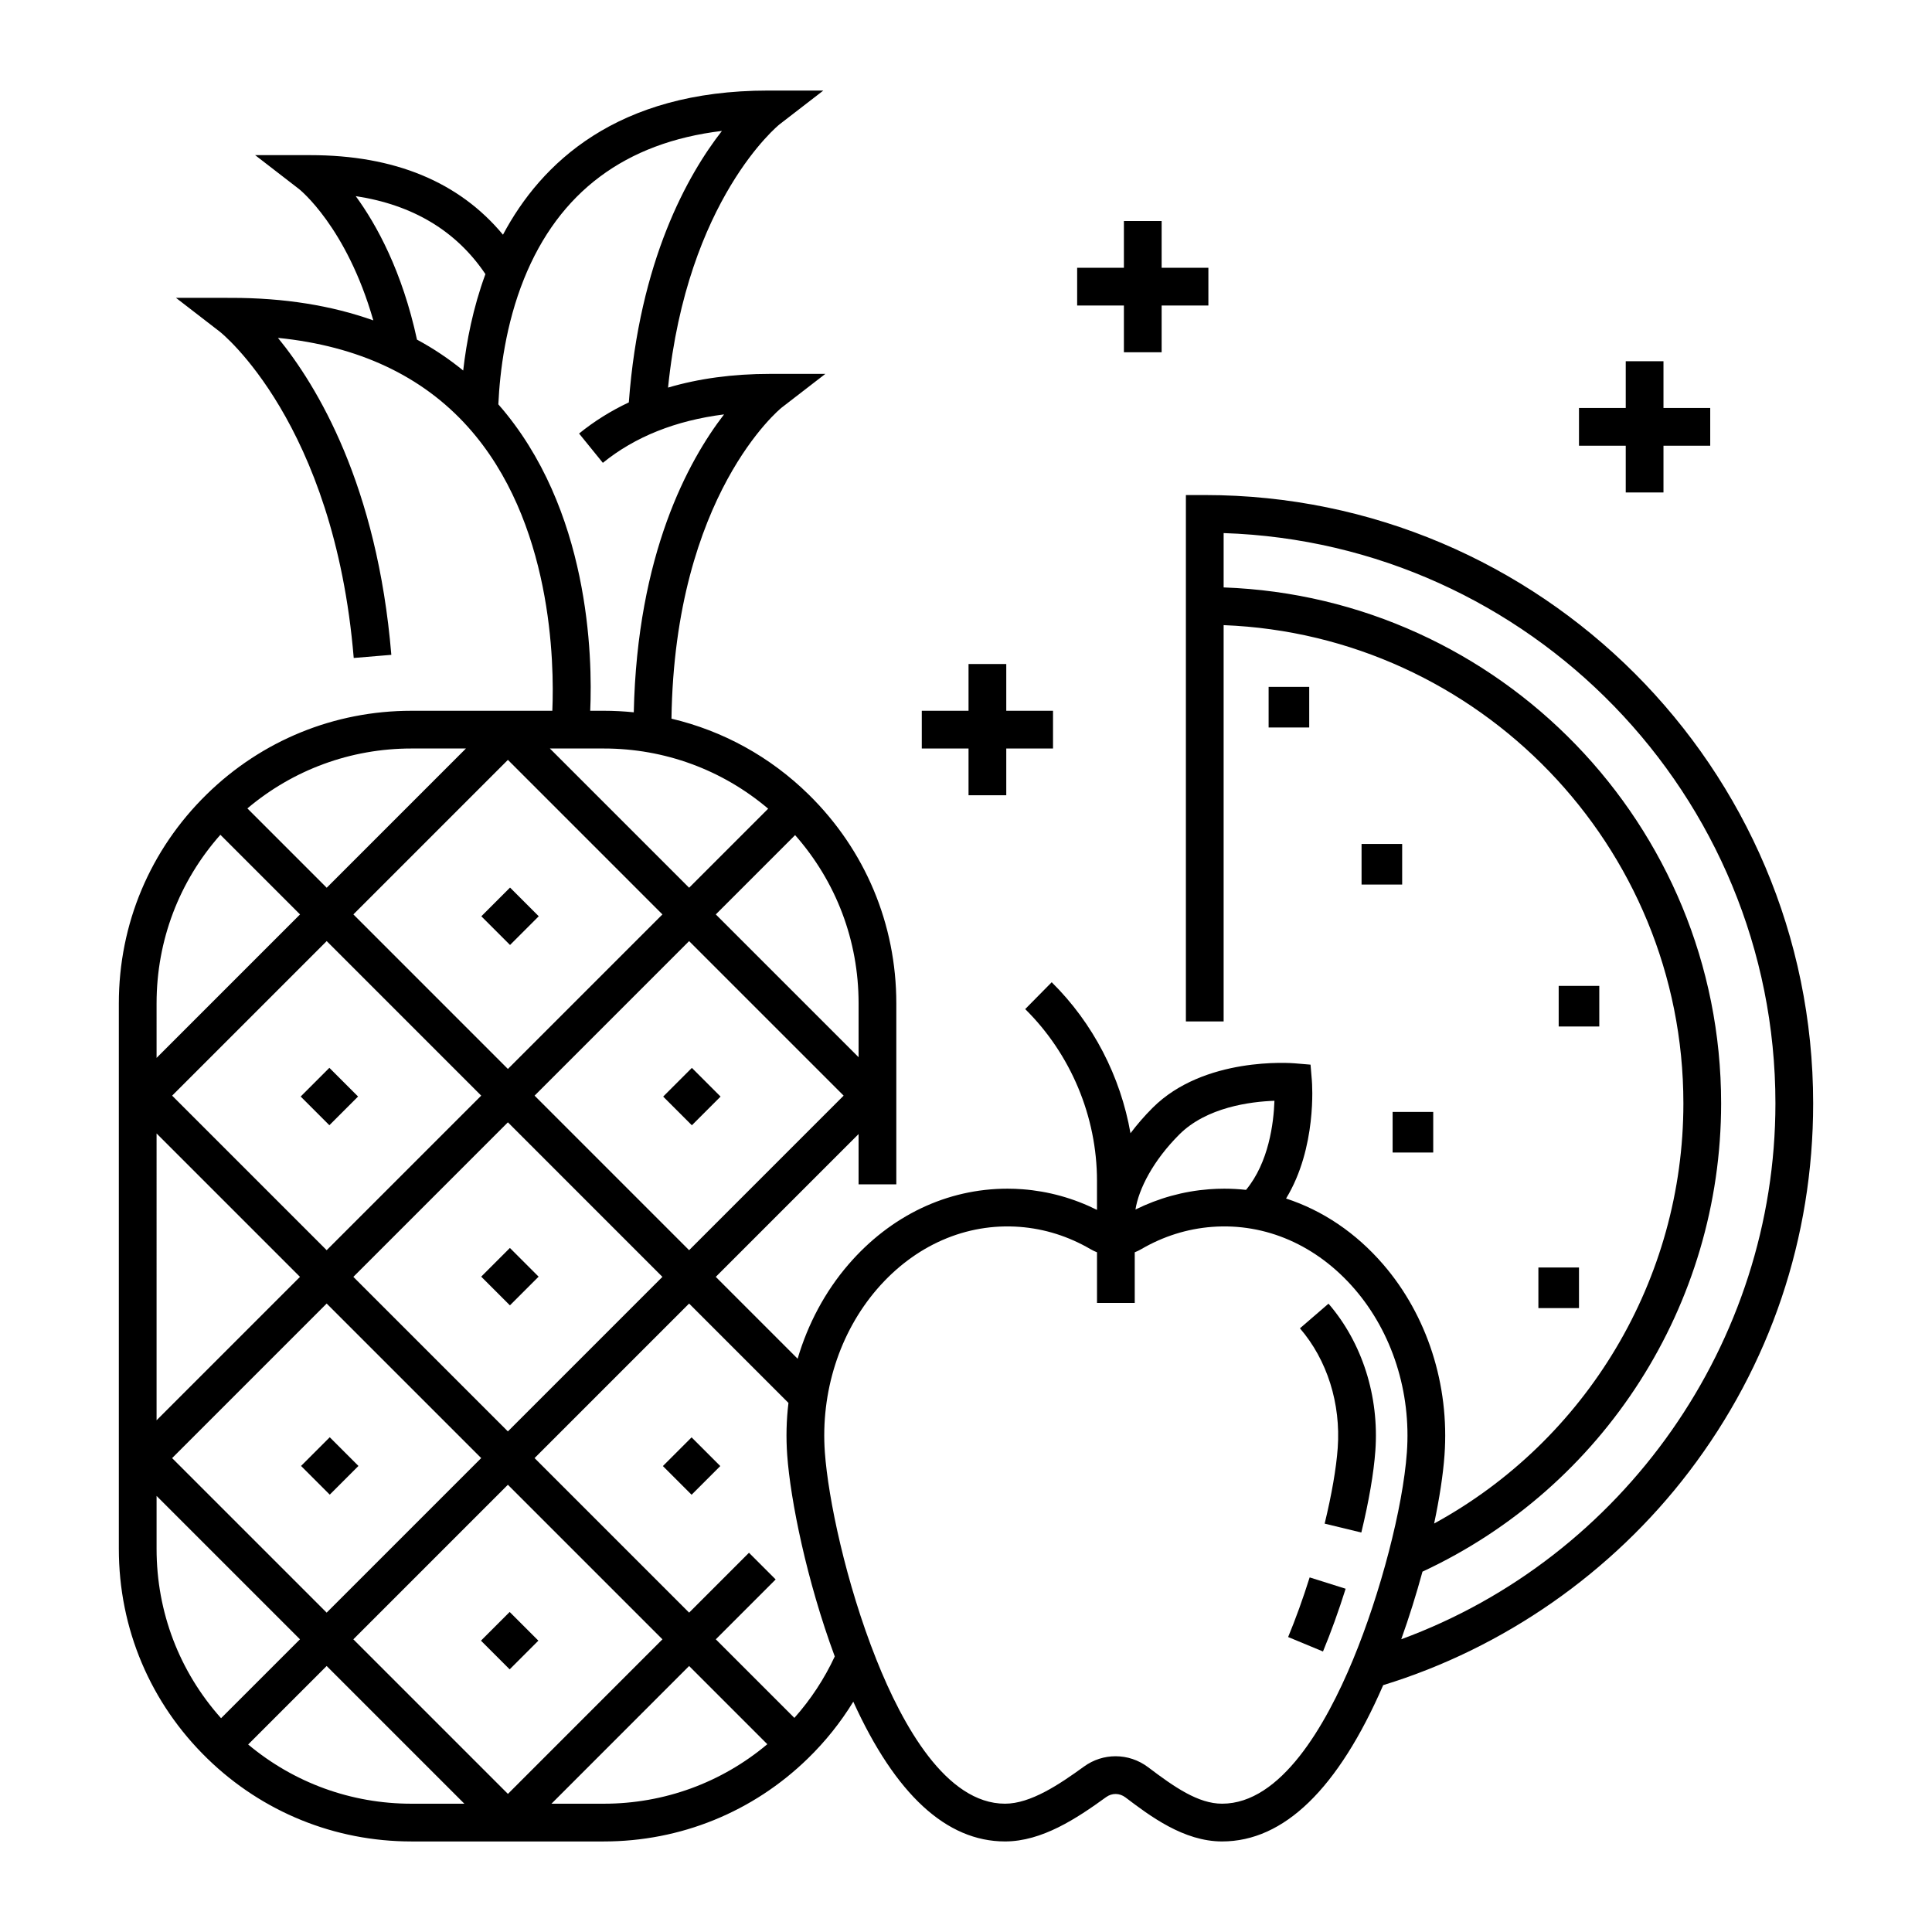 <?xml version="1.0" ?>
<!DOCTYPE svg  PUBLIC '-//W3C//DTD SVG 1.1//EN'  'http://www.w3.org/Graphics/SVG/1.1/DTD/svg11.dtd'>
<!-- Скачано с сайта svg4.ru / Downloaded from svg4.ru -->
<svg fill="#000000" width="800px" height="800px" viewBox="0 0 512 512" enable-background="new 0 0 512 512" id="Eat_x5F_fruit_x5F_vegetable" version="1.1" xml:space="preserve" xmlns="http://www.w3.org/2000/svg" xmlns:xlink="http://www.w3.org/1999/xlink">
<g>
<rect height="10.759" width="10.76" x="369.059" y="294.671"/>
<rect height="10.759" width="10.76" x="413.068" y="261.273"/>
<rect height="10.759" width="10.76" x="336.197" y="182.032"/>
<rect height="10.759" width="10.76" x="360.828" y="223.655"/>
<rect height="10.759" width="10.76" x="407.689" y="335.9"/>
<rect height="10.759" transform="matrix(0.707 0.707 -0.707 0.707 278.834 3.552)" width="10.759" x="129.749" y="333.009"/>
<rect height="10.759" transform="matrix(0.707 -0.707 0.707 0.707 -267.889 222.907)" width="10.759" x="129.749" y="429.445"/>
<rect height="10.76" transform="matrix(-0.707 0.707 -0.707 -0.707 402.363 318.948)" width="10.76" x="129.749" y="237.422"/>
<rect height="10.759" transform="matrix(0.707 -0.707 0.707 0.707 -179.911 146.886)" width="10.759" x="81.956" y="285.216"/>
<rect height="10.759" transform="matrix(-0.707 0.707 -0.707 -0.707 518.397 366.464)" width="10.759" x="177.922" y="285.216"/>
<rect height="10.759" transform="matrix(-0.707 0.707 -0.707 -0.707 423.772 601.383)" width="10.759" x="81.956" y="383.078"/>
<rect height="10.759" transform="matrix(-0.707 -0.707 0.707 -0.707 38.234 792.753)" width="10.759" x="177.922" y="383.079"/>
<path d="M319.275,131.191h-5v24.38v115.124h10V165.668c67.633,2.633,121.84,58.476,121.84,126.743   c0,46.61-25.617,89.241-66.055,111.34c1.398-6.638,2.369-12.86,2.748-18.122c1.344-18.597-4.574-37.016-16.234-50.533   c-7.242-8.395-16.08-14.326-25.754-17.475c8.195-13.436,6.908-30.433,6.838-31.266l-0.352-4.213l-4.213-0.354   c-0.973-0.082-24-1.849-37.654,11.807c-2.174,2.174-4.123,4.432-5.848,6.725c-2.641-15.066-9.916-29.198-20.879-40.018   l-7.023,7.117c12.09,11.932,19.025,28.518,19.025,45.504v7.706c-6.232-3.097-12.85-4.941-19.725-5.465   c-1.336-0.103-2.686-0.153-4.014-0.153c-15.992,0-30.952,7.133-42.125,20.083c-6.192,7.179-10.745,15.746-13.471,24.981   l-21.691-21.694l37.845-37.845v13.324h10v-47.98c0-20.968-8.245-40.614-23.216-55.316c-10.215-10.036-22.749-16.896-36.37-20.111   c0.853-59.39,28.904-82.198,29.175-82.411l11.604-8.958h-14.659c-9.855,0-18.875,1.226-27.027,3.632   c5.087-49.938,29.303-69.572,29.542-69.76l11.605-8.958h-14.66c-40.062,0-60.159,19.258-70.233,38.201   C121.68,48.212,104.57,41.115,82.271,41.115H67.616l11.6,8.958c0.14,0.108,12.608,10.002,19.715,34.832   c-11.097-3.954-23.649-5.969-37.631-5.969H46.641l11.603,8.958c0.303,0.233,30.308,24.073,35.498,86.474l9.965-0.829   c-3.733-44.891-19.62-71.237-30.045-84.001c21.312,2.152,38.215,10.07,50.365,23.618c22.384,24.96,22.881,62.596,22.348,75.207   h-37.35c-20.388,0-39.643,7.854-54.215,22.115c-15.035,14.7-23.315,34.377-23.315,55.405v144.601   c0,21.129,8.352,40.877,23.516,55.606c14.544,14.131,33.727,21.914,54.015,21.914h50.99c20.326,0,39.536-7.813,54.087-21.998   c4.656-4.531,8.675-9.568,12.029-15.042c11.175,24.581,24.681,37.036,40.212,37.036c9.771,0,18.955-6.064,26.795-11.75   c1.557-1.128,3.566-1.097,5.119,0.079c6.508,4.925,15.422,11.671,25.605,11.671c16.398,0,30.754-13.934,42.699-41.422   c31.939-9.796,60.637-29.79,81.006-56.508c21.547-28.26,32.938-62.029,32.938-97.657   C480.506,203.514,408.178,131.191,319.275,131.191z M122.753,98.193c-3.796-3.097-7.873-5.835-12.246-8.188   c-3.923-18.122-10.692-30.44-16.233-38.028c15.153,2.306,26.673,9.231,34.368,20.665C125.352,81.577,123.625,90.511,122.753,98.193   z M312.51,300.667c7.254-7.253,18.873-8.724,25.23-8.95c-0.203,5.896-1.49,16.305-7.525,23.611   c-1.902-0.207-3.824-0.316-5.764-0.316c-1.326,0-2.678,0.051-4.014,0.153c-6.805,0.519-13.354,2.333-19.529,5.372   C301.775,315.064,305.598,307.58,312.51,300.667z M182.62,331.311l-40.95-40.955l40.953-40.954l40.953,40.952L182.62,331.311z    M127.524,386.406l-40.958,40.958l-40.953-40.952l40.958-40.959L127.524,386.406z M45.619,290.359l40.96-40.959l40.95,40.956   l-40.958,40.957L45.619,290.359z M93.642,338.383l40.957-40.957l40.949,40.955l-40.954,40.955L93.642,338.383z M227.535,265.881   v14.29l-37.841-37.84l21.017-21.017C221.584,233.645,227.535,249.281,227.535,265.881z M132.064,107.156   c0.413-8.847,1.97-21.21,6.791-33.223c9.254-23.003,26.874-36.164,52.461-39.235c-9.04,11.584-21.873,34.288-24.673,71.942   c-4.776,2.252-9.177,5.002-13.181,8.251l6.301,7.766c8.523-6.916,19.293-11.214,32.117-12.836   c-9.48,12.292-23.021,37.065-23.922,78.948c-2.623-0.266-5.272-0.408-7.943-0.408h-3.602   C157.044,174.082,156.291,134.793,132.064,107.156z M160.015,198.361c16.113,0,31.39,5.641,43.556,15.951l-20.947,20.948   l-36.899-36.899H160.015z M175.552,242.331l-40.953,40.953L93.65,242.329l40.95-40.951L175.552,242.331z M109.025,198.361h14.451   l-36.895,36.899L65.56,214.236C77.72,203.975,92.963,198.361,109.025,198.361z M41.495,265.881c0-16.655,5.981-32.324,16.91-44.658   l21.106,21.109l-38.017,38.021V265.881z M41.495,300.377L79.5,338.383l-38.006,38.006V300.377z M41.495,410.481v-14.047l38,38   l-20.911,20.911C47.54,442.977,41.495,427.232,41.495,410.481z M109.025,478.002c-15.966,0-31.135-5.551-43.26-15.696l20.801-20.8   l36.495,36.496H109.025z M93.636,434.436l40.959-40.959l40.96,40.961l-40.952,40.964L93.636,434.436z M160.015,478.002h-13.872   l36.482-36.494l20.724,20.725C191.213,472.426,176.017,478.002,160.015,478.002z M210.52,455.261l-20.824-20.825l15.864-15.869   l-7.07-7.07l-15.865,15.869l-40.959-40.959l40.953-40.953l26.33,26.334c-0.548,4.553-0.665,9.191-0.329,13.842   c0.866,11.973,5.151,33.22,12.602,53.348C218.451,444.92,214.865,450.374,210.52,455.261z M358.523,439.925   c-7.205,17.369-19.068,38.073-34.66,38.073c-6.313,0-12.598-4.367-19.57-9.645c-2.578-1.951-5.619-2.93-8.658-2.93   c-2.926,0-5.854,0.908-8.365,2.729c-6.57,4.764-14.148,9.846-20.926,9.846c-15.606,0-27.151-20.758-34.088-38.172   c-8.135-20.418-12.784-42.781-13.661-54.918c-1.155-15.979,3.886-31.753,13.83-43.281c10.006-11.599,23.602-17.566,37.806-16.491   c6.59,0.503,12.906,2.491,18.775,5.911c0.551,0.322,1.123,0.592,1.709,0.827v13.42h10v-13.421c0.584-0.235,1.156-0.506,1.709-0.826   c5.867-3.42,12.184-5.408,18.773-5.911c14.238-1.077,27.799,4.894,37.805,16.491c9.945,11.529,14.986,27.305,13.832,43.281   C371.777,399.535,365.893,422.16,358.523,439.925z M371.344,434.419c2.084-5.827,3.988-11.904,5.627-17.917   c48.152-22.413,79.145-70.843,79.145-124.091c0-73.779-58.693-134.097-131.84-136.739v-14.399   c81.082,2.649,146.23,69.43,146.23,151.138C470.506,355.835,430.217,412.804,371.344,434.419z"/>
<path d="M344.496,352.018c7.215,8.363,10.865,19.935,10.012,31.743c-0.387,5.345-1.584,12.267-3.461,20.019l9.719,2.354   c2.006-8.279,3.291-15.766,3.717-21.651c1.043-14.43-3.482-28.644-12.414-38.998L344.496,352.018z"/>
<path d="M341.369,433.83l9.236,3.83c2.113-5.096,4.133-10.689,6.004-16.629l-9.537-3.004   C345.289,423.687,343.369,429.004,341.369,433.83z"/>
<polygon points="430.838,130.508 440.838,130.508 440.838,118.12 453.227,118.12 453.227,108.12 440.838,108.12 440.838,95.731    430.838,95.731 430.838,108.12 418.449,108.12 418.449,118.12 430.838,118.12  "/>
<polygon points="256.672,210.75 266.672,210.75 266.672,198.361 279.061,198.361 279.061,188.361 266.672,188.361 266.672,175.973    256.672,175.973 256.672,188.361 244.283,188.361 244.283,198.361 256.672,198.361  "/>
<polygon points="297.846,93.352 307.846,93.352 307.846,80.963 320.234,80.963 320.234,70.963 307.846,70.963 307.846,58.574    297.846,58.574 297.846,70.963 285.457,70.963 285.457,80.963 297.846,80.963  "/>
</g>
</svg>